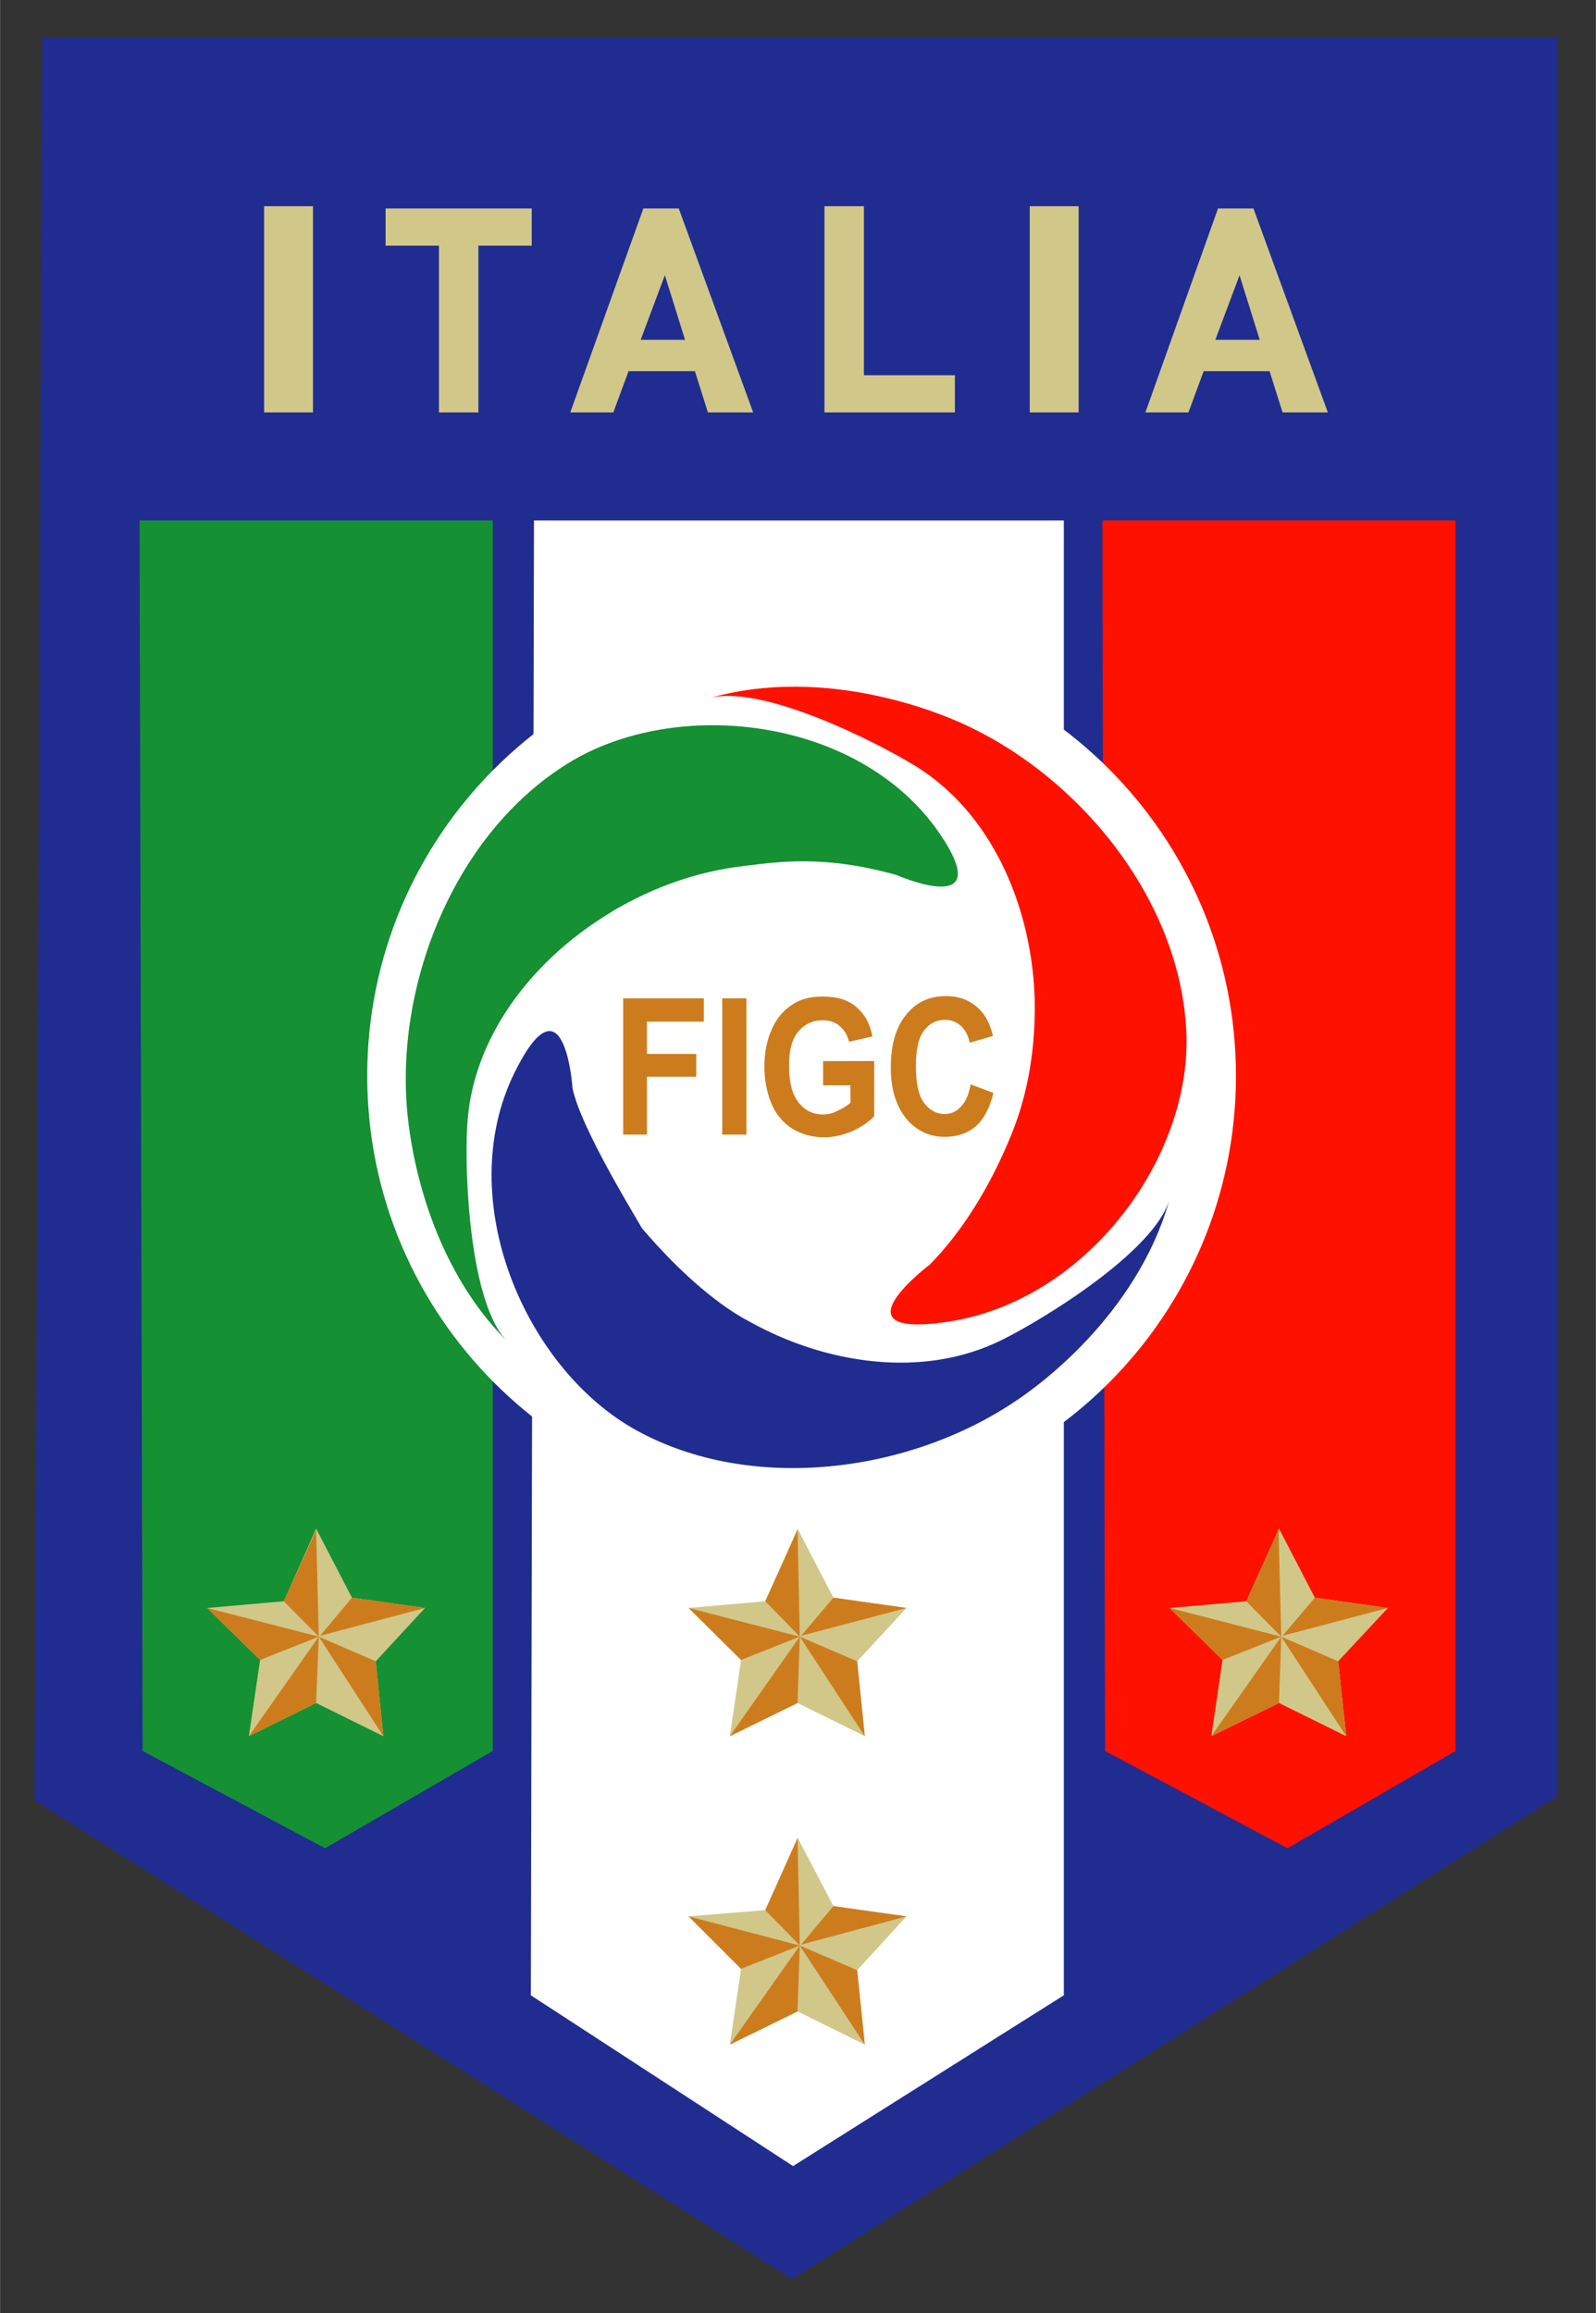 <svg id="Layer_1" xmlns="http://www.w3.org/2000/svg" viewBox="0 0 356 516" width="1725" height="2500"><rect x="0" y="0" width="356" height="516" fill="#333333" stroke="none"/><style>.st0{fill:#fff;fill-opacity:0}.st1{fill:#202c90}.st2{fill:#d1c789}.st3{fill:#159033}.st4{fill:#f10}.st5{fill:#fff}.st6{fill:#cd7c1d}</style><path class="st0" d="M0 0h356v516H0z"/><path class="st1" d="M347.4 8.4v392.3L176.7 508.4 7.7 401.6 9.4 8.4z"/><path class="st2" d="M58.9 46h10.9v46H58.9V46zM229.7 46h10.9v46h-10.9V46zM192.7 83.7V46h-8.8V92H213v-8.3h-20.3zM118.6 46.5H86v8.3h11.9V92h8.8V54.8h11.9v-8.3zM157.9 92H168l-16.6-45.5h-7.9L127.2 92h9.6l3.4-9.2H155l2.9 9.2zm-15-16.2l5.4-14.4 4.5 14.4h-9.9zM286.1 92h10.1l-16.6-45.5h-7.9L255.5 92h9.6l3.4-9.2h14.7l2.9 9.2zm-15-16.2l5.4-14.4 4.5 14.4h-9.9z"/><path class="st3" d="M31.1 116.1h78.8v274.5l-37.4 21.7-40.7-21.7-.7-274.5z"/><path class="st4" d="M245.9 116.1h78.8v274.5l-37.5 21.7-40.7-21.7-.6-274.5z"/><path class="st5" d="M119.1 116.1h118.2v329l-60.4 38.1-58.5-38.1.7-329z"/><path class="st2" d="M177.9 409.9l8 15.3 16.3 2.3-11 12 1.7 16.6-15-7.4-15.1 7.4 2.5-16.9-11.7-11.7 17.1-1.4 7.2-16.2z"/><path class="st6" d="M153.6 427.5l24.8 6.5-13.1 5.2-11.7-11.7zM162.8 456.1l15.6-22.1-.5 14.7-15.1 7.4zM192.9 456.1L178.4 434l12.8 5.5 1.7 16.6zM202.2 427.5l-23.5 6.3 7.2-8.6 16.3 2.3zM177.9 410.1l.5 23.9-7.7-7.9 7.2-16z"/><path class="st2" d="M177.9 341l8 15.4 16.3 2.3-11 11.9 1.7 16.7-15-7.4-15.1 7.4 2.5-17-11.7-11.6 17.1-1.5 7.2-16.2z"/><path class="st6" d="M153.6 358.7l24.8 6.4-13.1 5.2-11.7-11.6zM162.8 387.3l15.6-22.2-.5 14.8-15.1 7.4zM192.9 387.3l-14.5-22.2 12.8 5.5 1.7 16.7zM202.2 358.7l-23.5 6.2 7.2-8.5 16.3 2.3z"/><path class="st6" d="M177.9 341.3l.5 23.8-7.7-7.9 7.2-15.9z"/><path class="st2" d="M70.5 341l8 15.4 16.3 2.3-11 11.9 1.7 16.7-15-7.4-15 7.4 2.5-17-11.8-11.6 17.1-1.5 7.2-16.2z"/><path class="st6" d="M46.2 358.7l24.9 6.4-13.1 5.2-11.8-11.6zM55.5 387.3l15.6-22.2-.6 14.8-15 7.4zM85.5 387.3l-14.4-22.2 12.7 5.5 1.7 16.7zM94.8 358.7l-23.4 6.2 7.1-8.5 16.3 2.3z"/><path class="st6" d="M70.5 341.3l.6 23.8-7.8-7.9 7.2-15.9z"/><path class="st5" d="M81.9 240c0-53.5 43.4-96.9 96.9-96.9 53.5 0 96.9 43.4 96.9 96.9 0 53.5-43.4 96.9-96.9 96.9-53.5 0-96.9-43.4-96.9-96.9z"/><path class="st2" d="M285.3 341l8 15.4 16.3 2.3-11.1 11.9 1.8 16.7-15-7.4-15.1 7.4 2.5-17-11.8-11.6 17.1-1.5 7.3-16.2z"/><path class="st6" d="M260.9 358.7l24.9 6.4-13.1 5.2-11.8-11.6zM270.2 387.3l15.6-22.2-.5 14.8-15.1 7.4zM300.3 387.3l-14.5-22.2 12.7 5.5 1.8 16.7zM309.6 358.7l-23.5 6.2 7.2-8.5 16.3 2.3zM285.2 341.3l.6 23.8-7.8-7.9 7.2-15.9z"/><path class="st3" d="M135 204.3c.6-.4 1.3-.8 1.9-1.2 8.9-5.2 18.6-8.7 28.9-9.9 7.6-.9 17.8-2.6 34.2 2 0 0 22.8 10 9.5-9.4-17.9-26-58.9-30.5-83-15.4-24.9 15.5-38.2 48.5-35.7 77.3.4 4.3 3 32.2 22.4 51.6-8.5-8.5-9.6-37.6-9-48 1-19.9 14.6-36.9 30.8-47z"/><path class="st4" d="M230.7 220.7c0 .7.1 1.5.1 2.3.2 10.3-1.3 20.5-5.2 30.1-5.9 14.5-12.9 23.6-18.2 29 0 0-21.9 16.5 3.7 12.8 31.3-4.5 55.1-36.9 53.5-65.3-1.6-29.3-24.1-56.8-50.6-68.5-3.9-1.7-29.7-12.9-56-5.3 11.6-3.4 37.5 9.7 46.4 15.2 16.8 10.5 25.2 30.6 26.3 49.7z"/><path class="st1" d="M167.5 295c-.7-.4-1.3-.7-2-1.1-16.7-9.8-31.2-31.9-22.8-20.3 4.5 6.2-12.6-19.7-15-30.8 0 0-1.7-26.2-12.9-3.6-14 28.3 2.3 66.2 27.2 79.9 25.7 14.1 61 9.5 84.9-6.8 3.6-2.4 26.6-18.4 34-44.8-3.3 11.6-28.1 26.8-37.4 31.4-17.7 8.8-39.3 5.3-56-3.9z"/><path class="st6" d="M139 253.1v-30.4h18v5.2h-12.7v7.2h11v5.1h-11v12.9H139zM161.1 253.1v-30.4h5.4v30.4h-5.4zM183.6 241.9v-5.2H195V249c-1.1 1.2-2.7 2.3-4.8 3.3-2.1.9-4.2 1.4-6.4 1.4-2.7 0-5.1-.7-7.2-2-2-1.3-3.6-3.2-4.6-5.7-1-2.5-1.5-5.2-1.5-8.1 0-3.2.6-6 1.7-8.4 1.1-2.5 2.8-4.4 5-5.7 1.7-1 3.8-1.5 6.3-1.5 3.3 0 5.8.8 7.6 2.4 1.8 1.6 3 3.7 3.5 6.5l-5.2 1.2c-.4-1.5-1.1-2.7-2.1-3.5-1-.9-2.3-1.3-3.8-1.3-2.3 0-4.1.9-5.5 2.6-1.4 1.7-2 4.2-2 7.6 0 3.6.7 6.3 2.1 8.1 1.4 1.8 3.2 2.7 5.4 2.7 1.1 0 2.2-.2 3.3-.8 1.1-.5 2.1-1.1 2.9-1.8v-3.9h-6.1v-.2zM216.5 241.9l5.1 1.9c-.8 3.3-2.1 5.8-3.9 7.4-1.8 1.6-4.1 2.4-7 2.4-3.5 0-6.3-1.4-8.6-4.1-2.2-2.8-3.4-6.5-3.4-11.3 0-5.1 1.1-9 3.4-11.8 2.2-2.8 5.2-4.2 8.9-4.2 3.2 0 5.8 1.1 7.8 3.3 1.2 1.3 2.1 3.1 2.7 5.6l-5.2 1.5c-.3-1.6-1-2.8-1.9-3.7-1-.9-2.2-1.4-3.6-1.4-1.9 0-3.5.8-4.7 2.4-1.2 1.6-1.8 4.2-1.8 7.9 0 3.9.6 6.6 1.8 8.2 1.2 1.6 2.7 2.5 4.6 2.5 1.4 0 2.6-.5 3.6-1.6 1.1-1.1 1.8-2.7 2.2-5z"/></svg>